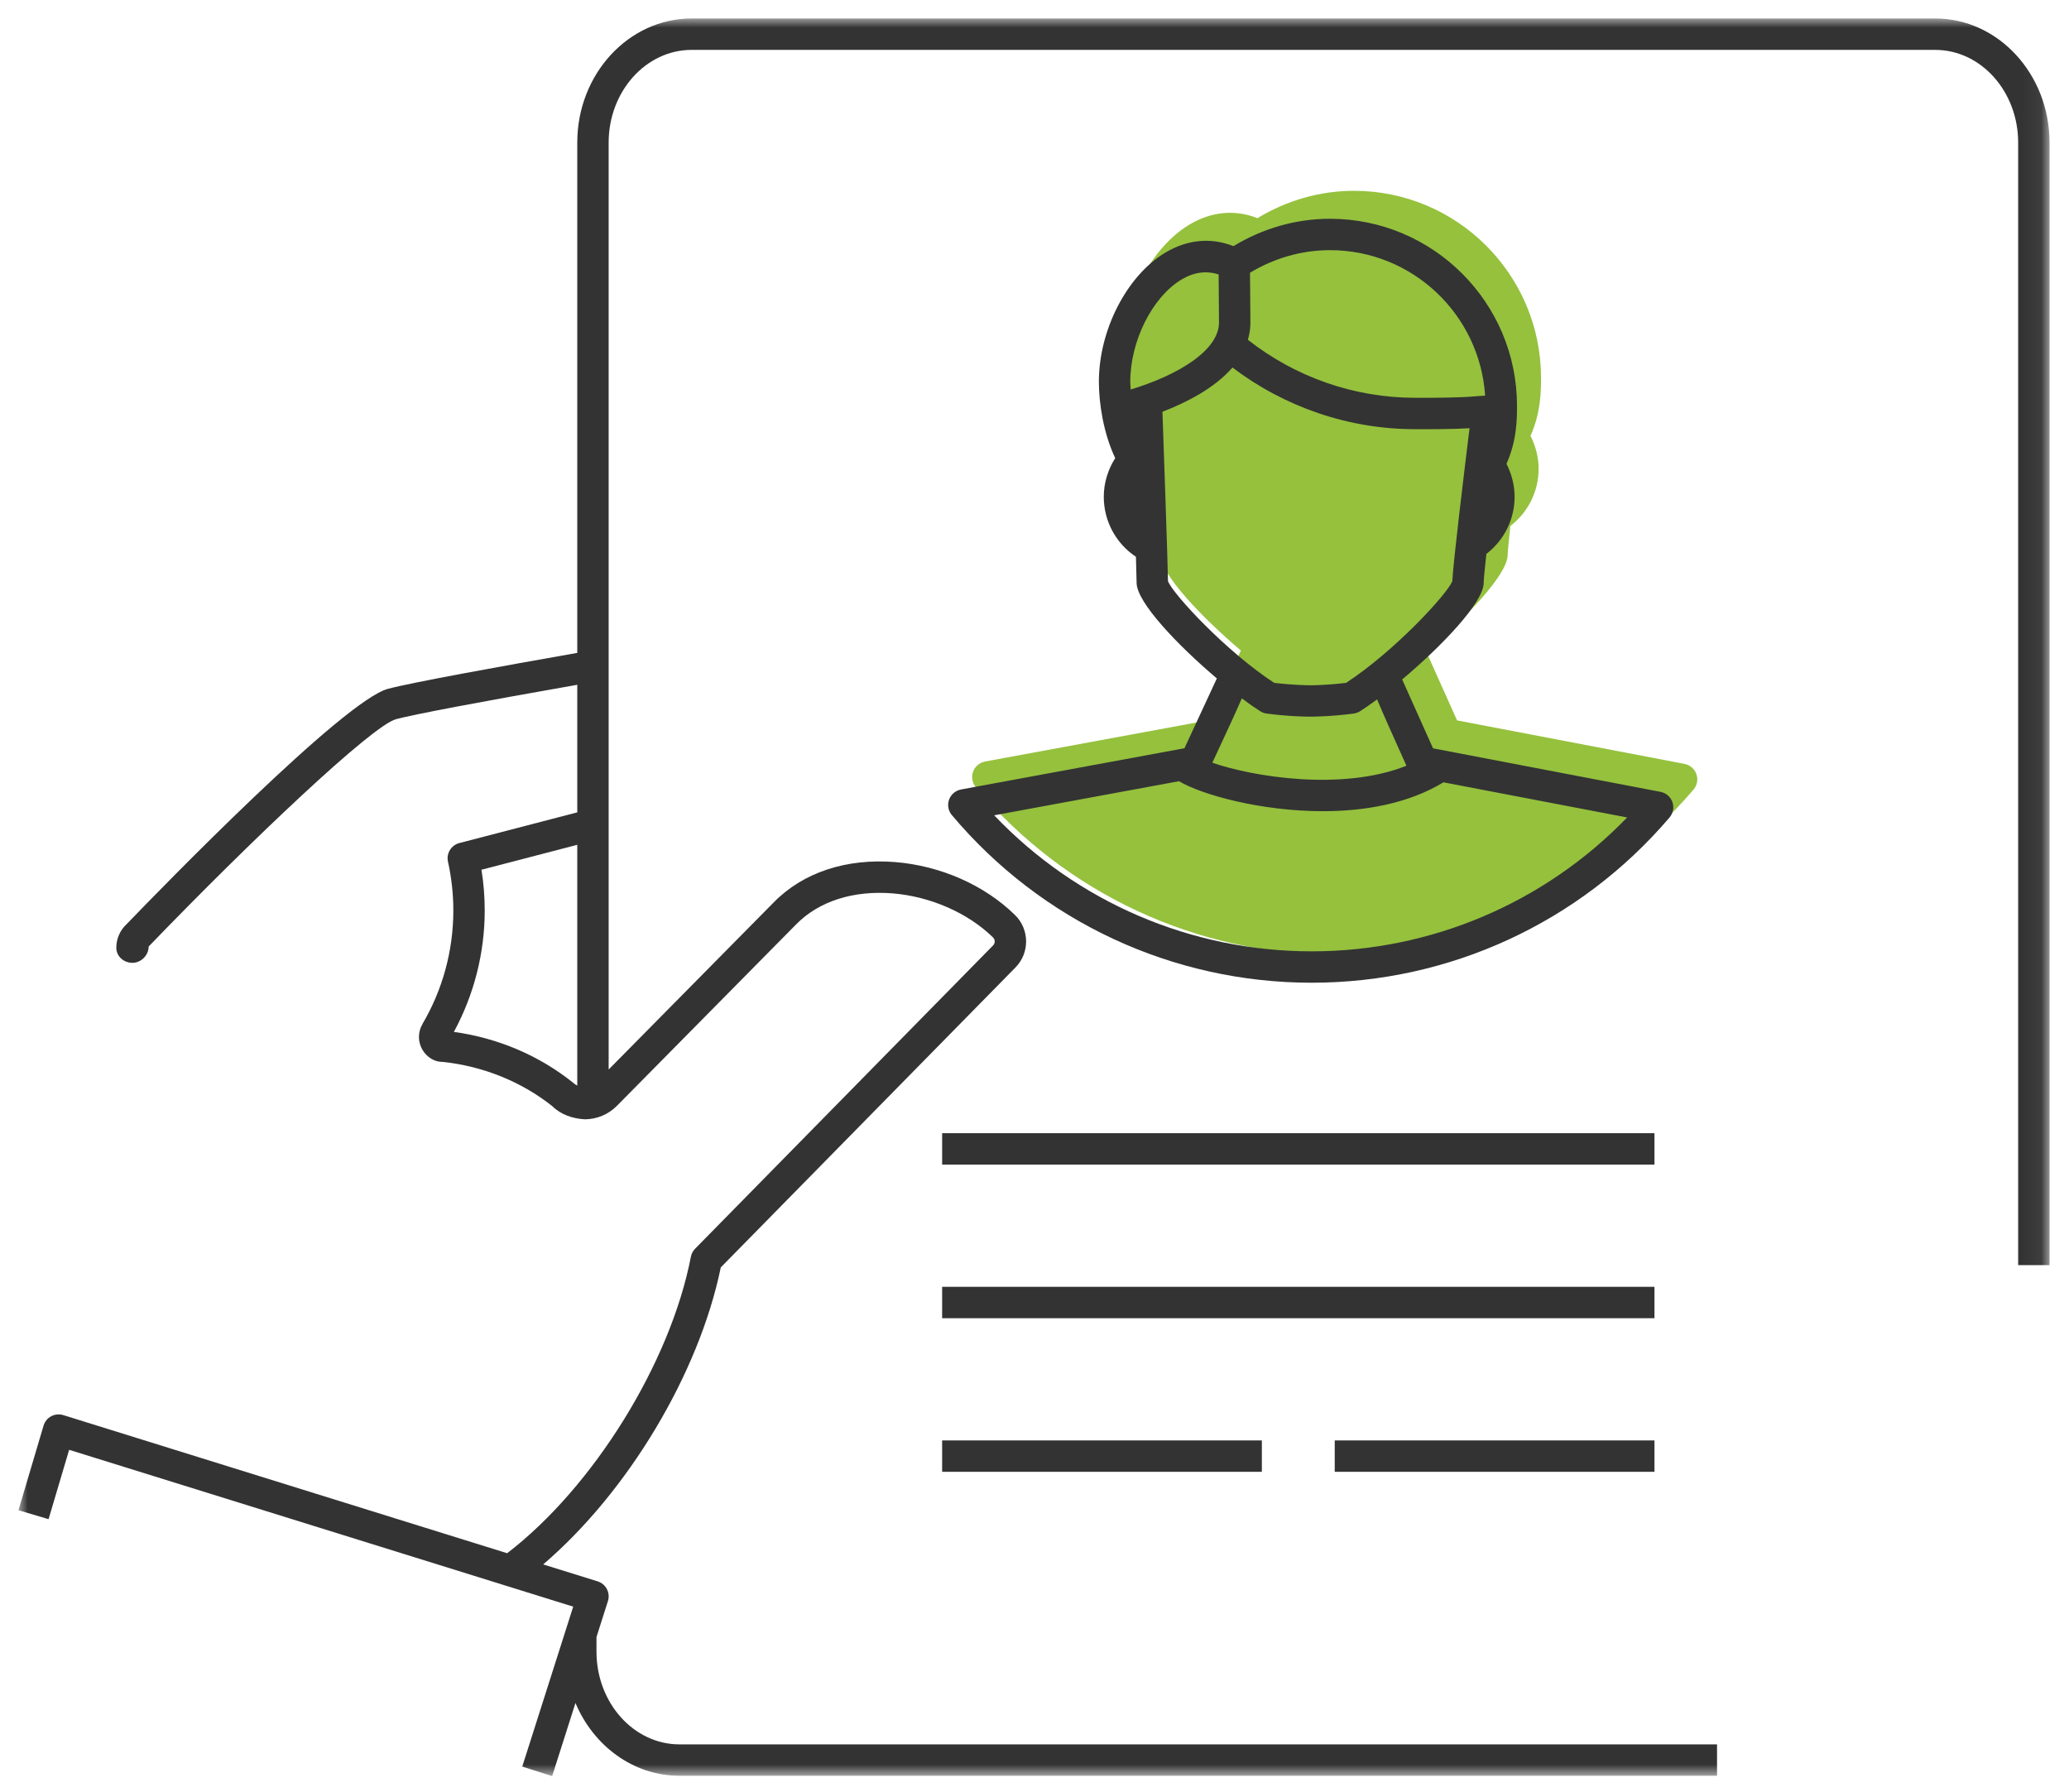 <?xml version="1.0" encoding="UTF-8"?>
<svg width="112px" height="97px" viewBox="0 0 112 97" version="1.1" xmlns="http://www.w3.org/2000/svg" xmlns:xlink="http://www.w3.org/1999/xlink">
    <title>konsult_green</title>
    <defs>
        <polygon id="path-1" points="0 95.131 109.947 95.131 109.947 0 0 0"></polygon>
    </defs>
    <g id="konsult_green" stroke="none" stroke-width="1" fill="none" fill-rule="evenodd">
        <g id="Group-10" transform="translate(1, 1)">
            <path d="M90.83,40.899 C90.73,40.614 90.485,40.403 90.188,40.346 L77.874,37.991 C77.291,36.694 76.562,35.072 76.203,34.263 C78.33,32.474 80.614,30.096 80.614,29.033 C80.614,28.873 80.671,28.287 80.76,27.467 C81.714,26.735 82.289,25.605 82.289,24.373 C82.289,23.77 82.135,23.153 81.849,22.591 C82.419,21.32 82.419,20.125 82.419,19.45 C82.419,13.868 77.878,9.328 72.296,9.328 C70.436,9.328 68.646,9.853 67.069,10.808 C65.862,10.329 64.568,10.445 63.378,11.162 C61.295,12.413 59.783,15.352 59.783,18.149 C59.783,19.304 60.024,20.919 60.669,22.283 C60.274,22.907 60.049,23.629 60.049,24.373 C60.049,25.695 60.708,26.901 61.79,27.623 C61.812,28.354 61.826,28.874 61.826,29.033 C61.826,30.085 64.064,32.424 66.171,34.207 C65.808,34.997 65.034,36.659 64.416,37.986 L52.324,40.217 C52.155,40.249 51.996,40.334 51.875,40.456 C51.562,40.767 51.541,41.266 51.825,41.603 C56.676,47.371 63.776,50.677 71.305,50.677 C78.768,50.677 85.828,47.418 90.676,41.733 C90.872,41.503 90.931,41.185 90.83,40.899" id="Fill-1" fill="#95C13D"></path>
            <mask id="mask-2" fill="white">
                <use xlink:href="#path-1"></use>
            </mask>
            <g id="Clip-4"></g>
            <polygon id="Fill-3" fill="#333333" mask="url(#mask-2)" points="50 62.033 88.56 62.033 88.56 60.334 50 60.334"></polygon>
            <polygon id="Fill-5" fill="#333333" mask="url(#mask-2)" points="50 70.348 88.56 70.348 88.56 68.649 50 68.649"></polygon>
            <polygon id="Fill-6" fill="#333333" mask="url(#mask-2)" points="50 78.662 67.307 78.662 67.307 76.963 50 76.963"></polygon>
            <polygon id="Fill-7" fill="#333333" mask="url(#mask-2)" points="71.252 78.662 88.56 78.662 88.56 76.963 71.252 76.963"></polygon>
            <path d="M23.57,54.851 C24.659,52.84 25.239,50.581 25.239,48.28 C25.239,47.541 25.18,46.802 25.063,46.075 L30.249,44.725 L30.249,57.759 C30.175,57.716 30.102,57.675 30.026,57.603 C28.177,56.127 25.977,55.188 23.57,54.851 L23.57,54.851 Z M103.758,-0 L36.439,-0 C33.025,-0 30.249,3.013 30.249,6.717 L30.249,34.338 C26.134,35.061 21.284,35.939 19.998,36.284 C17.601,36.926 7.769,47.032 5.863,49.011 C5.503,49.338 5.296,49.807 5.296,50.295 C5.296,50.765 5.701,51.113 6.171,51.113 C6.64,51.113 7.047,50.701 7.047,50.231 C12.616,44.454 19.147,38.272 20.437,37.926 C21.41,37.665 24.795,37.023 30.249,36.064 L30.249,42.969 L23.866,44.63 C23.423,44.746 23.151,45.19 23.25,45.637 C23.442,46.501 23.54,47.39 23.54,48.28 C23.54,50.448 22.96,52.576 21.863,54.432 L21.867,54.434 C21.744,54.641 21.679,54.879 21.679,55.122 C21.679,55.867 22.283,56.474 22.941,56.474 L22.949,56.474 C25.155,56.702 27.236,57.551 28.901,58.874 C29.374,59.338 30,59.546 30.663,59.583 C31.326,59.577 31.946,59.312 32.407,58.841 L42.093,49.036 C43.328,47.777 45.188,47.184 47.325,47.354 C49.372,47.523 51.402,48.414 52.757,49.741 C52.874,49.856 52.876,50.052 52.761,50.168 L36.628,66.587 C36.51,66.706 36.431,66.858 36.399,67.022 C35.289,72.773 31.116,79.491 26.454,83.068 L2.425,75.592 C2.208,75.526 1.972,75.547 1.772,75.654 C1.572,75.761 1.423,75.944 1.358,76.162 L0,80.741 L1.629,81.225 L2.743,77.471 L30.029,85.96 L27.271,94.616 L28.89,95.131 L30.151,91.175 C31.128,93.495 33.28,95.113 35.78,95.113 L91.947,95.113 L91.947,93.414 L35.78,93.414 C33.303,93.414 31.289,91.163 31.289,88.396 L31.289,87.604 L31.908,85.661 C31.977,85.445 31.957,85.21 31.852,85.01 C31.748,84.809 31.567,84.659 31.351,84.591 L28.404,83.674 C32.978,79.759 36.828,73.37 38.018,67.598 L53.975,51.359 C54.747,50.57 54.734,49.299 53.946,48.527 C52.293,46.908 49.93,45.863 47.465,45.66 C44.815,45.447 42.472,46.218 40.882,47.843 L31.948,56.887 L31.948,6.717 C31.948,3.951 33.963,1.7 36.439,1.7 L103.758,1.7 C106.233,1.7 108.248,3.951 108.248,6.717 L108.248,67.476 L109.947,67.476 L109.947,6.717 C109.947,3.013 107.171,-0 103.758,-0 L103.758,-0 Z" id="Fill-8" fill="#333333" mask="url(#mask-2)"></path>
            <path d="M70.006,50.491 C63.477,50.491 57.292,47.825 52.818,43.129 L62.819,41.283 C64.077,42.024 67.261,42.906 70.616,42.906 C72.902,42.906 75.259,42.486 77.137,41.343 L87.082,43.245 C82.615,47.867 76.473,50.491 70.006,50.491 M67.221,37.496 C67.324,37.561 67.442,37.604 67.563,37.621 C68.787,37.785 69.81,37.789 69.911,37.789 C69.916,37.788 69.916,37.788 69.926,37.789 C70.032,37.789 71.056,37.785 72.279,37.621 C72.401,37.604 72.518,37.561 72.621,37.496 C72.901,37.319 73.212,37.102 73.545,36.856 C73.863,37.618 74.368,38.743 75.134,40.445 C71.618,41.848 66.754,41.022 64.627,40.283 C65.397,38.633 65.905,37.536 66.222,36.799 C66.582,37.068 66.921,37.306 67.221,37.496 M62.227,30.464 C62.212,29.446 61.996,23.271 61.926,21.286 C63.244,20.78 64.754,20.003 65.717,18.892 C68.551,21.042 72.021,22.229 75.593,22.229 L75.772,22.23 C76.454,22.233 77.616,22.232 78.55,22.178 C78.258,24.552 77.657,29.506 77.617,30.46 C77.319,31.181 74.473,34.258 71.867,35.96 C70.786,36.092 69.91,36.095 69.919,36.09 C69.925,36.09 69.06,36.092 67.975,35.96 C65.373,34.26 62.531,31.191 62.227,30.464 M62.954,14.132 C63.63,13.725 64.305,13.643 64.968,13.853 L64.987,16.383 C65.052,17.953 62.746,19.315 60.209,20.081 C60.201,19.941 60.184,19.79 60.184,19.662 C60.184,17.458 61.375,15.081 62.954,14.132 M79.393,20.415 L78.955,20.443 C78.034,20.533 76.505,20.532 75.774,20.53 L75.593,20.53 C72.31,20.53 69.124,19.412 66.552,17.391 C66.646,17.06 66.702,16.715 66.687,16.342 L66.666,13.762 C67.974,12.974 69.455,12.54 70.997,12.54 C75.457,12.54 79.108,16.026 79.393,20.415 M89.531,42.412 C89.431,42.127 89.187,41.916 88.89,41.859 L76.574,39.504 C75.991,38.208 75.263,36.586 74.903,35.776 C77.029,33.987 79.315,31.609 79.315,30.546 C79.315,30.386 79.371,29.801 79.46,28.981 C80.414,28.249 80.989,27.119 80.989,25.886 C80.989,25.284 80.836,24.667 80.55,24.104 C81.119,22.833 81.119,21.637 81.119,20.963 C81.119,15.381 76.579,10.841 70.997,10.841 C69.136,10.841 67.346,11.366 65.769,12.323 C64.563,11.842 63.269,11.96 62.078,12.675 C59.995,13.926 58.485,16.864 58.485,19.662 C58.485,20.817 58.725,22.431 59.369,23.796 C58.975,24.419 58.75,25.142 58.75,25.886 C58.75,27.208 59.408,28.415 60.491,29.136 C60.514,29.868 60.527,30.387 60.527,30.546 C60.527,31.597 62.765,33.937 64.871,35.72 C64.508,36.509 63.735,38.172 63.117,39.499 L51.026,41.73 C50.897,41.754 50.771,41.81 50.666,41.889 C50.479,42.029 50.358,42.24 50.331,42.472 C50.305,42.705 50.375,42.937 50.526,43.116 C55.377,48.884 62.477,52.19 70.006,52.19 C77.469,52.19 84.529,48.93 89.376,43.246 C89.572,43.015 89.632,42.698 89.531,42.412" id="Fill-9" fill="#333333" mask="url(#mask-2)"></path>
        </g>
    </g>
</svg>